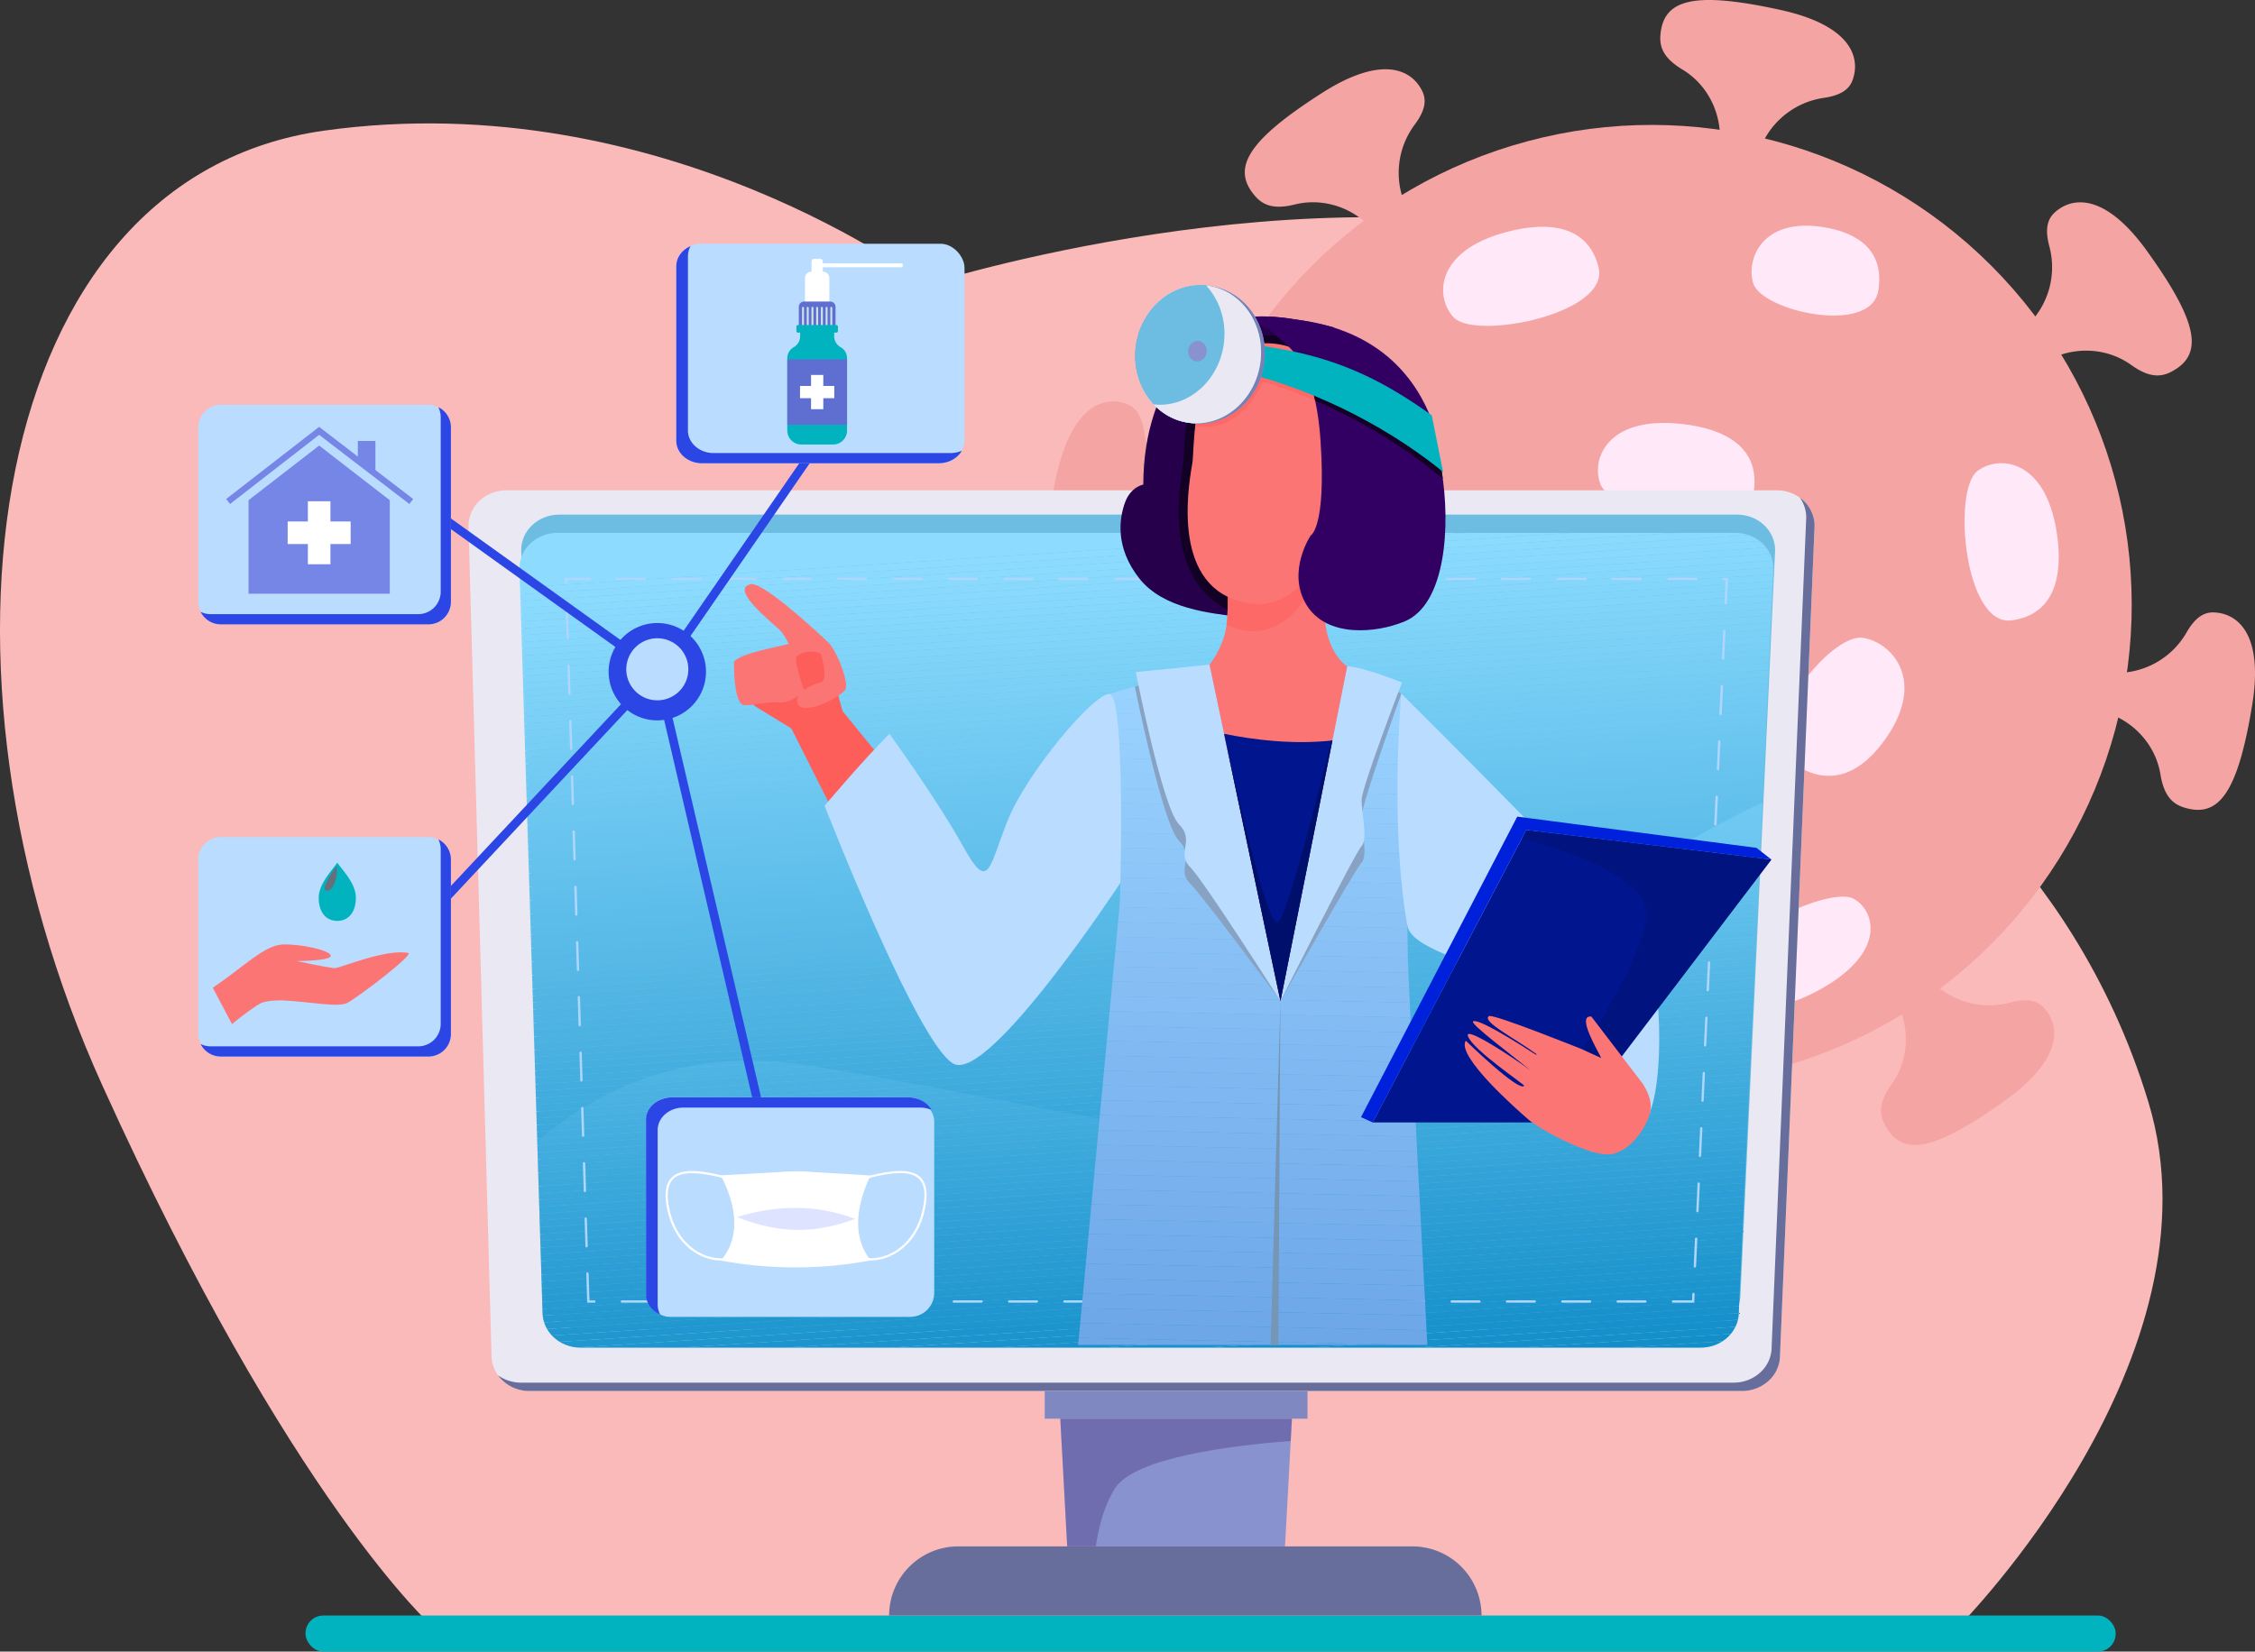 <svg xmlns="http://www.w3.org/2000/svg" xmlns:xlink="http://www.w3.org/1999/xlink" viewBox="0 0 1910.78 1399.84"><rect x="0" y="0" width="1910.78" height="1399.84" fill="#333333" stroke="none"/><defs><style>.cls-1{fill:none;}.cls-2{isolation:isolate;}.cls-3{fill:#fbbaba;}.cls-4{fill:#f5a4a4;}.cls-5{fill:#ffe8f8;}.cls-6{fill:#00b3bf;}.cls-7{fill:#eae9f3;}.cls-8{fill:#676e9c;}.cls-9{fill:#6cbde1;}.cls-10{clip-path:url(#clip-path);}.cls-11{fill:#118dc9;}.cls-12{fill:#128ec9;}.cls-13{fill:#138ec9;}.cls-14{fill:#148fca;}.cls-15{fill:#1590ca;}.cls-16{fill:#1690cb;}.cls-17{fill:#1791cb;}.cls-18{fill:#1891cc;}.cls-19{fill:#1992cc;}.cls-20{fill:#1a93cd;}.cls-21{fill:#1b93cd;}.cls-22{fill:#1c94cd;}.cls-23{fill:#1d95ce;}.cls-24{fill:#1e95ce;}.cls-25{fill:#1f96cf;}.cls-26{fill:#2097cf;}.cls-27{fill:#2197d0;}.cls-28{fill:#2298d0;}.cls-29{fill:#2399d1;}.cls-30{fill:#2499d1;}.cls-31{fill:#259ad1;}.cls-32{fill:#269ad2;}.cls-33{fill:#279bd2;}.cls-34{fill:#289cd3;}.cls-35{fill:#299cd3;}.cls-36{fill:#2a9dd4;}.cls-37{fill:#2b9ed4;}.cls-38{fill:#2c9ed4;}.cls-39{fill:#2d9fd5;}.cls-40{fill:#2ea0d5;}.cls-41{fill:#2fa0d6;}.cls-42{fill:#30a1d6;}.cls-43{fill:#31a2d7;}.cls-44{fill:#32a2d7;}.cls-45{fill:#33a3d8;}.cls-46{fill:#34a3d8;}.cls-47{fill:#35a4d8;}.cls-48{fill:#36a5d9;}.cls-49{fill:#37a5d9;}.cls-50{fill:#38a6da;}.cls-51{fill:#39a7da;}.cls-52{fill:#3aa7db;}.cls-53{fill:#3ba8db;}.cls-54{fill:#3ca9dc;}.cls-55{fill:#3da9dc;}.cls-56{fill:#3eaadc;}.cls-57{fill:#3fabdd;}.cls-58{fill:#40abdd;}.cls-59{fill:#41acde;}.cls-60{fill:#42acde;}.cls-61{fill:#43addf;}.cls-62{fill:#44aedf;}.cls-63{fill:#45aee0;}.cls-64{fill:#47afe0;}.cls-65{fill:#48b0e0;}.cls-66{fill:#49b0e1;}.cls-67{fill:#4ab1e1;}.cls-68{fill:#4bb2e2;}.cls-69{fill:#4cb2e2;}.cls-70{fill:#4db3e3;}.cls-71{fill:#4eb4e3;}.cls-72{fill:#4fb4e4;}.cls-73{fill:#50b5e4;}.cls-74{fill:#51b5e4;}.cls-75{fill:#52b6e5;}.cls-76{fill:#53b7e5;}.cls-77{fill:#54b7e6;}.cls-78{fill:#55b8e6;}.cls-79{fill:#56b9e7;}.cls-80{fill:#57b9e7;}.cls-81{fill:#58bae8;}.cls-82{fill:#59bbe8;}.cls-83{fill:#5abbe8;}.cls-84{fill:#5bbce9;}.cls-85{fill:#5cbde9;}.cls-86{fill:#5dbdea;}.cls-87{fill:#5ebeea;}.cls-88{fill:#5fbeeb;}.cls-89{fill:#60bfeb;}.cls-90{fill:#61c0ec;}.cls-91{fill:#62c0ec;}.cls-92{fill:#63c1ec;}.cls-93{fill:#64c2ed;}.cls-94{fill:#65c2ed;}.cls-95{fill:#66c3ee;}.cls-96{fill:#67c4ee;}.cls-97{fill:#68c4ef;}.cls-98{fill:#69c5ef;}.cls-99{fill:#6ac6f0;}.cls-100{fill:#6bc6f0;}.cls-101{fill:#6cc7f0;}.cls-102{fill:#6dc7f1;}.cls-103{fill:#6ec8f1;}.cls-104{fill:#6fc9f2;}.cls-105{fill:#70c9f2;}.cls-106{fill:#71caf3;}.cls-107{fill:#72cbf3;}.cls-108{fill:#73cbf3;}.cls-109{fill:#74ccf4;}.cls-110{fill:#75cdf4;}.cls-111{fill:#76cdf5;}.cls-112{fill:#77cef5;}.cls-113{fill:#78cff6;}.cls-114{fill:#79cff6;}.cls-115{fill:#7ad0f7;}.cls-116{fill:#7bd0f7;}.cls-117{fill:#7cd1f7;}.cls-118{fill:#7dd2f8;}.cls-119{fill:#7ed2f8;}.cls-120{fill:#7fd3f9;}.cls-121{fill:#80d4f9;}.cls-122{fill:#81d4fa;}.cls-123{fill:#82d5fa;}.cls-124{fill:#83d6fb;}.cls-125{fill:#84d6fb;}.cls-126{fill:#85d7fb;}.cls-127{fill:#86d8fc;}.cls-128{fill:#87d8fc;}.cls-129{fill:#88d9fd;}.cls-130{fill:#89d9fd;}.cls-131{fill:#8adafe;}.cls-132{fill:#8bdbfe;}.cls-133{fill:#8cdbff;}.cls-134{fill:#8ddcff;}.cls-135{opacity:0.32;}.cls-135,.cls-207{mix-blend-mode:screen;}.cls-136{clip-path:url(#clip-path-2);}.cls-137{fill:#afd6ff;}.cls-138{clip-path:url(#clip-path-3);}.cls-139{fill:#6ea7e8;}.cls-140{fill:#6fa8e9;}.cls-141{fill:#70a9e9;}.cls-142{fill:#71aaea;}.cls-143{fill:#72abea;}.cls-144{fill:#73aceb;}.cls-145{fill:#74adeb;}.cls-146{fill:#75aeec;}.cls-147{fill:#76afec;}.cls-148{fill:#77b0ed;}.cls-149{fill:#78b1ed;}.cls-150{fill:#79b2ee;}.cls-151{fill:#7ab3ee;}.cls-152{fill:#7bb4ef;}.cls-153{fill:#7cb5ef;}.cls-154{fill:#7db6f0;}.cls-155{fill:#7eb7f1;}.cls-156{fill:#7fb8f1;}.cls-157{fill:#80b9f2;}.cls-158{fill:#81baf2;}.cls-159{fill:#82bbf3;}.cls-160{fill:#83bcf3;}.cls-161{fill:#85bdf4;}.cls-162{fill:#86bef4;}.cls-163{fill:#87bff5;}.cls-164{fill:#88c0f5;}.cls-165{fill:#89c1f6;}.cls-166{fill:#8ac2f6;}.cls-167{fill:#8bc3f7;}.cls-168{fill:#8cc4f8;}.cls-169{fill:#8dc5f8;}.cls-170{fill:#8ec6f9;}.cls-171{fill:#8fc7f9;}.cls-172{fill:#90c8fa;}.cls-173{fill:#91c9fa;}.cls-174{fill:#92cafb;}.cls-175{fill:#93cbfb;}.cls-176{fill:#94ccfc;}.cls-177{fill:#95cdfc;}.cls-178{fill:#96cefd;}.cls-179{fill:#97cffd;}.cls-180{fill:#98d0fe;}.cls-181{fill:#99d1fe;}.cls-182{fill:#9ad2ff;}.cls-183{fill:#87a2c2;}.cls-184{fill:#badcff;}.cls-185{fill:#7696b5;}.cls-186{fill:#8088c2;}.cls-187{fill:#8792ce;}.cls-188{opacity:0.28;}.cls-189{fill:#370c62;}.cls-190{fill:#fd5e5a;}.cls-191{fill:#26004a;}.cls-192{fill:#130025;}.cls-193{fill:#fc7575;}.cls-194{fill:#00158e;}.cls-195{fill:#000f6b;}.cls-196{opacity:0.53;}.cls-196,.cls-205{mix-blend-mode:multiply;}.cls-197{fill:#320063;}.cls-198{fill:#7881b6;}.cls-199{fill:#2c46e6;}.cls-200{opacity:0.44;}.cls-201{fill:#0021db;}.cls-202{fill:#7686e6;}.cls-203{fill:#fff;}.cls-204{fill:#5e6fd1;}.cls-206{fill:#cde4e6;}.cls-208{fill:#666f7a;}.cls-209{fill:#dee3ff;}</style><clipPath id="clip-path"><path class="cls-1" d="M459.71,1112.15,440.17,481.7c0-16.6,14.42-30.06,32.22-30.06h998.08c17.8,0,32.23,13.46,32.23,30.06l-29.32,630.45c0,16.61-14.43,30.07-32.22,30.07H491.94C474.14,1142.22,459.71,1128.76,459.71,1112.15Z"/></clipPath><clipPath id="clip-path-2"><path class="cls-1" d="M1301.26,827.56c-121.09,213-332,119-619,75.14C585.9,888,511.52,919.31,455.23,967.46l4.48,144.69c0,16.61,14.43,30.07,32.23,30.07h949.22c17.79,0,32.22-13.46,32.22-30.07l20.09-432.07C1404.91,722.29,1333.1,771.55,1301.26,827.56Z"/></clipPath><clipPath id="clip-path-3"><path class="cls-1" d="M939.93,588.2s13.89,140.63,7.92,188.48L913.57,1140h295.9s-16.61-309.57-16.61-333S1188,588.2,1188,588.2l-46.39-23.43L1024.9,563.3Z"/></clipPath></defs><g class="cls-2"><g id="Layer_2" data-name="Layer 2"><g id="Layer_1-2" data-name="Layer 1"><path class="cls-3" d="M367.32,1379.46S246.6,1273.05,86.63,919.82-12.45,150.67,275,110.68,785.77,241,785.77,241s320.65-102.44,576.6-32.39S1593.14,622,1593.14,622s161.4,95.33,227.26,311.92-160.72,444.67-160.72,444.67Z"/><path class="cls-4" d="M1393.05,989.24c-.76,19.72-17.79,42.4-79,32.31-74.19-12.24-95.89-28.37-86.16-58.2,3.19-9.78,10.44-16.59,27.77-19.43,24.45-4,44.41-21.75,52.26-45.24l3.39-10.14,31,6-.47,9a68.29,68.29,0,0,0,34.28,62.56C1388.43,973.19,1393.39,980.45,1393.05,989.24Z"/><path class="cls-4" d="M1569.89,67.62c6.59-18.6-.83-46-61.4-59.25C1435-7.72,1408.91-.77,1406.91,30.55c-.66,10.26,3.56,19.27,18.6,28.32,21.23,12.77,33.21,36.65,31.81,61.38l-.61,10.67,31,6,2.9-8.56a68.27,68.27,0,0,1,55-45.43C1559.66,80.82,1567,75.91,1569.89,67.62Z"/><path class="cls-4" d="M1876,519.08c19.72.76,42.4,17.79,32.31,79-12.24,74.19-28.37,95.89-58.2,86.16-9.78-3.19-16.58-10.44-19.42-27.77-4-24.45-21.76-44.41-45.25-52.26l-10.14-3.39,6-31,9,.47A68.28,68.28,0,0,0,1852.83,536C1859.94,523.7,1867.2,518.74,1876,519.08Z"/><path class="cls-4" d="M954.37,342.24c-18.6-6.59-46,.83-59.25,61.4C879,477.09,886,503.22,917.3,505.22c10.26.66,19.27-3.56,28.33-18.6,12.76-21.23,36.64-33.21,61.37-31.81l10.67.61,6-31-8.56-2.9a68.27,68.27,0,0,1-45.43-55C967.57,352.47,962.66,345.17,954.37,342.24Z"/><path class="cls-4" d="M1731.89,854.18c13.41,14.48,17.4,42.57-33,78.69-61.11,43.8-87.86,47.74-102.08,19.77-4.66-9.17-4.34-19.11,5.9-33.37,14.46-20.12,16-46.79,5-69l-4.77-9.56L1629,823l6,6.72a68.28,68.28,0,0,0,68.48,20C1717.28,846.1,1725.92,847.73,1731.89,854.18Z"/><path class="cls-4" d="M1205.26,77.45c-8.49-17.81-33.11-31.92-85.32,1.53-63.31,40.55-76.87,64-56.15,87.5,6.8,7.73,16.15,11.12,33.19,6.88,24-6,49.4,2.43,65.89,20.91l7.12,8,26.13-17.72-4-8.1a68.27,68.27,0,0,1,6.78-71C1207.35,94,1209,85.39,1205.26,77.45Z"/><path class="cls-4" d="M1740.93,180.24c14.48-13.41,42.57-17.4,78.69,33,43.81,61.11,47.75,87.86,19.77,102.08-9.17,4.66-19.11,4.34-33.37-5.9-20.12-14.46-46.79-16-69-5l-9.56,4.77-17.72-26.13,6.72-6a68.28,68.28,0,0,0,20-68.48C1732.85,194.85,1734.48,186.21,1740.93,180.24Z"/><path class="cls-4" d="M964.2,706.87c-17.81,8.49-31.92,33.11,1.53,85.32,40.55,63.31,64,76.87,87.51,56.15,7.72-6.8,11.11-16.15,6.87-33.19-6-24,2.43-49.4,20.91-65.89l8-7.12L1071.28,716l-8.11,4a68.25,68.25,0,0,1-71-6.78C980.77,704.78,972.14,703.09,964.2,706.87Z"/><circle class="cls-4" cx="1399.51" cy="512.7" r="406.81" transform="translate(47.37 1139.77) rotate(-45)"/><path class="cls-5" d="M1276.88,196.55c-62.29,16.37-60.57,56.88-44.78,72.79,18.87,19,132.18-3.34,122.45-42.71C1345.8,191.21,1312.58,187.17,1276.88,196.55Z"/><path class="cls-5" d="M1424.27,359.24c-64-6.73-76.77,31.77-67.64,52.24,10.92,24.47,124.82,43.63,129.65,3.37C1490.62,378.62,1461,363.09,1424.27,359.24Z"/><path class="cls-5" d="M1742.87,451.78c-9.65-63.67-50.11-66.27-67.61-52.27-20.92,16.74-10.74,131.79,29.44,126.3C1740.85,520.88,1748.4,488.28,1742.87,451.78Z"/><path class="cls-5" d="M1184.05,773.51c46.57,44.5,80.17,21.82,85.46,0,6.33-26-72.06-110.86-100.51-81.95C1143.41,717.59,1157.37,748,1184.05,773.51Z"/><path class="cls-5" d="M1542.7,838.42c56.26-31.35,46.25-66.83,27.85-76.69-22-11.78-125.87,38.67-108.43,71C1477.82,861.77,1510.46,856.39,1542.7,838.42Z"/><path class="cls-5" d="M1270.22,621.57c44.44,51.36,82.82,30.24,91,7.57,9.73-27.09-64-124.1-97.54-95.91C1233.4,558.59,1244.75,592.13,1270.22,621.57Z"/><path class="cls-5" d="M1598.71,624.8c33.94-49.76,3-80.9-20.36-84.21-27.87-4-95,80.69-59,106.19C1551.79,669.72,1579.26,653.32,1598.71,624.8Z"/><path class="cls-5" d="M1071.08,447.14c-5.65,59.23,36,71.41,57.74,63.17,26-9.86,43.81-115.11.46-120C1090.28,385.9,1074.33,413.19,1071.08,447.14Z"/><path class="cls-5" d="M1544.18,192.38c-52-7.86-64.77,28.31-58.54,47.91,7.44,23.42,99.48,44.22,105.89,6.2C1597.3,212.28,1574,196.88,1544.18,192.38Z"/><rect class="cls-6" x="258.88" y="1369.3" width="1533.86" height="30.55" rx="15.06"/><path class="cls-7" d="M1476.07,1179H448.72c-17.79,0-32.22-13.46-32.22-30.07L397,445.63c0-16.61,14.43-30.07,32.23-30.07h1076.2c17.8,0,32.23,13.46,32.23,30.07L1508.29,1149C1508.29,1165.57,1493.87,1179,1476.07,1179Z"/><path class="cls-8" d="M1525.09,421.84a28.52,28.52,0,0,1,5.42,16.69l-29.32,703.33c0,16.6-14.43,30.06-32.22,30.06H441.62a33.63,33.63,0,0,1-19.71-6.27A32.88,32.88,0,0,0,448.72,1179H1476.07c17.8,0,32.22-13.46,32.22-30.07l29.32-703.33A29.35,29.35,0,0,0,1525.09,421.84Z"/><path class="cls-9" d="M461.17,1096.69,441.63,466.24c0-16.6,14.43-30.06,32.23-30.06h998.08c17.79,0,32.22,13.46,32.22,30.06l-29.31,630.45c0,16.6-14.43,30.06-32.23,30.06H493.4C475.6,1126.75,461.17,1113.29,461.17,1096.69Z"/><g class="cls-10"><polygon class="cls-11" points="1466.24 1142.22 1502.7 1139.85 1502.7 1142.22 1466.24 1142.22"/><polygon class="cls-12" points="1377.3 1142.22 1502.7 1134.07 1502.7 1139.85 1466.24 1142.22 1377.3 1142.22"/><polygon class="cls-13" points="1288.36 1142.22 1502.7 1128.29 1502.7 1134.07 1377.3 1142.22 1288.36 1142.22"/><polygon class="cls-14" points="1199.42 1142.22 1502.7 1122.51 1502.7 1128.29 1288.36 1142.22 1199.42 1142.22"/><polygon class="cls-15" points="1110.48 1142.22 1502.7 1116.73 1502.7 1122.51 1199.42 1142.22 1110.48 1142.22"/><polygon class="cls-16" points="1021.54 1142.22 1502.7 1110.95 1502.7 1116.73 1110.48 1142.22 1021.54 1142.22"/><polygon class="cls-17" points="932.61 1142.22 1502.7 1105.17 1502.7 1110.95 1021.54 1142.22 932.61 1142.22"/><polygon class="cls-18" points="843.67 1142.22 1502.7 1099.39 1502.7 1105.17 932.61 1142.22 843.67 1142.22"/><polygon class="cls-19" points="754.73 1142.22 1502.7 1093.61 1502.7 1099.39 843.67 1142.22 754.73 1142.22"/><polygon class="cls-20" points="665.79 1142.22 1502.7 1087.83 1502.7 1093.61 754.73 1142.22 665.79 1142.22"/><polygon class="cls-21" points="576.85 1142.22 1502.7 1082.05 1502.7 1087.83 665.79 1142.22 576.85 1142.22"/><polygon class="cls-22" points="487.91 1142.22 1502.7 1076.27 1502.7 1082.05 576.85 1142.22 487.91 1142.22"/><polygon class="cls-23" points="458.58 1142.22 458.33 1138.36 1502.7 1070.49 1502.7 1076.27 487.91 1142.22 458.58 1142.22"/><polygon class="cls-24" points="458.33 1138.36 457.96 1132.6 1502.7 1064.71 1502.7 1070.49 458.33 1138.36"/><polygon class="cls-25" points="457.96 1132.6 457.58 1126.85 1502.7 1058.93 1502.7 1064.71 457.96 1132.6"/><polygon class="cls-26" points="457.58 1126.85 457.21 1121.09 1502.7 1053.15 1502.7 1058.93 457.58 1126.85"/><polygon class="cls-27" points="457.21 1121.09 456.83 1115.34 1502.7 1047.38 1502.7 1053.15 457.21 1121.09"/><polygon class="cls-28" points="456.83 1115.34 456.46 1109.58 1502.7 1041.6 1502.7 1047.38 456.83 1115.34"/><polygon class="cls-29" points="456.46 1109.58 456.09 1103.83 1502.7 1035.82 1502.7 1041.6 456.46 1109.58"/><polygon class="cls-30" points="456.09 1103.83 455.71 1098.07 1502.7 1030.04 1502.7 1035.82 456.09 1103.83"/><polygon class="cls-31" points="455.71 1098.07 455.34 1092.32 1502.7 1024.26 1502.7 1030.04 455.71 1098.07"/><polygon class="cls-32" points="455.34 1092.32 454.96 1086.56 1502.7 1018.48 1502.7 1024.26 455.34 1092.32"/><polygon class="cls-33" points="454.96 1086.56 454.59 1080.81 1502.7 1012.7 1502.7 1018.48 454.96 1086.56"/><polygon class="cls-34" points="454.59 1080.81 454.22 1075.05 1502.7 1006.92 1502.7 1012.7 454.59 1080.81"/><polygon class="cls-35" points="454.22 1075.05 453.84 1069.3 1502.7 1001.14 1502.7 1006.92 454.22 1075.05"/><polygon class="cls-36" points="453.84 1069.3 453.47 1063.54 1502.7 995.36 1502.7 1001.14 453.84 1069.3"/><polygon class="cls-37" points="453.47 1063.54 453.09 1057.79 1502.7 989.58 1502.7 995.36 453.47 1063.54"/><polygon class="cls-38" points="453.09 1057.79 452.72 1052.03 1502.7 983.8 1502.7 989.58 453.09 1057.79"/><polygon class="cls-39" points="452.72 1052.03 452.35 1046.28 1502.7 978.02 1502.7 983.8 452.72 1052.03"/><polygon class="cls-40" points="452.35 1046.28 451.97 1040.52 1502.7 972.24 1502.7 978.02 452.35 1046.28"/><polygon class="cls-41" points="451.97 1040.52 451.6 1034.77 1502.7 966.46 1502.7 972.24 451.97 1040.52"/><polygon class="cls-42" points="451.6 1034.77 451.22 1029.01 1502.7 960.68 1502.7 966.46 451.6 1034.77"/><polygon class="cls-43" points="451.22 1029.01 450.85 1023.25 1502.7 954.9 1502.7 960.68 451.22 1029.01"/><polygon class="cls-44" points="450.85 1023.25 450.48 1017.5 1502.7 949.13 1502.7 954.9 450.85 1023.25"/><polygon class="cls-45" points="450.48 1017.5 450.1 1011.75 1502.7 943.34 1502.7 949.13 450.48 1017.5"/><polygon class="cls-46" points="450.1 1011.75 449.73 1005.99 1502.7 937.57 1502.7 943.34 450.1 1011.75"/><polygon class="cls-47" points="449.73 1005.99 449.36 1000.24 1502.7 931.79 1502.7 937.57 449.73 1005.99"/><polygon class="cls-48" points="449.36 1000.24 448.98 994.48 1502.7 926.01 1502.7 931.79 449.36 1000.24"/><polygon class="cls-49" points="448.98 994.48 448.61 988.72 1502.7 920.23 1502.7 926.01 448.98 994.48"/><polygon class="cls-50" points="448.61 988.72 448.23 982.97 1502.7 914.45 1502.7 920.23 448.61 988.72"/><polygon class="cls-51" points="448.23 982.97 447.86 977.21 1502.7 908.67 1502.7 914.45 448.23 982.97"/><polygon class="cls-52" points="447.86 977.21 447.48 971.46 1502.7 902.89 1502.7 908.67 447.86 977.21"/><polygon class="cls-53" points="447.48 971.46 447.11 965.7 1502.7 897.11 1502.7 902.89 447.48 971.46"/><polygon class="cls-54" points="447.11 965.7 446.74 959.95 1502.7 891.33 1502.7 897.11 447.11 965.7"/><polygon class="cls-55" points="446.74 959.95 446.36 954.19 1502.7 885.55 1502.7 891.33 446.74 959.95"/><polygon class="cls-56" points="446.36 954.19 445.99 948.44 1502.7 879.77 1502.7 885.55 446.36 954.19"/><polygon class="cls-57" points="445.99 948.44 445.61 942.68 1502.7 873.99 1502.7 879.77 445.99 948.44"/><polygon class="cls-58" points="445.61 942.68 445.24 936.93 1502.7 868.21 1502.7 873.99 445.61 942.68"/><polygon class="cls-59" points="445.24 936.93 444.87 931.17 1502.7 862.43 1502.7 868.21 445.24 936.93"/><polygon class="cls-60" points="444.87 931.17 444.49 925.42 1502.7 856.65 1502.7 862.43 444.87 931.17"/><polygon class="cls-61" points="444.49 925.42 444.12 919.66 1502.7 850.87 1502.7 856.65 444.49 925.42"/><polygon class="cls-62" points="444.12 919.66 443.74 913.91 1502.7 845.09 1502.7 850.87 444.12 919.66"/><polygon class="cls-63" points="443.74 913.91 443.37 908.15 1502.7 839.31 1502.7 845.09 443.74 913.91"/><polygon class="cls-64" points="443.37 908.15 443 902.4 1502.7 833.53 1502.7 839.31 443.37 908.15"/><polygon class="cls-65" points="443 902.4 442.62 896.64 1502.7 827.75 1502.7 833.53 443 902.4"/><polygon class="cls-66" points="442.62 896.64 442.25 890.89 1502.7 821.98 1502.7 827.75 442.62 896.64"/><polygon class="cls-67" points="442.25 890.89 441.88 885.13 1502.7 816.2 1502.7 821.98 442.25 890.89"/><polygon class="cls-68" points="441.88 885.13 441.5 879.38 1502.7 810.42 1502.7 816.2 441.88 885.13"/><polygon class="cls-69" points="441.5 879.38 441.13 873.62 1502.7 804.64 1502.7 810.42 441.5 879.38"/><polygon class="cls-70" points="441.13 873.62 440.75 867.87 1502.7 798.86 1502.7 804.64 441.13 873.62"/><polygon class="cls-71" points="440.75 867.87 440.38 862.11 1502.7 793.08 1502.7 798.86 440.75 867.87"/><polygon class="cls-72" points="440.38 862.11 440.17 858.85 440.17 856.34 1502.7 787.3 1502.7 793.08 440.38 862.11"/><polygon class="cls-73" points="440.17 850.57 1502.7 781.52 1502.7 787.3 440.17 856.34 440.17 850.57"/><polygon class="cls-74" points="440.17 844.79 1502.7 775.74 1502.7 781.52 440.17 850.57 440.17 844.79"/><polygon class="cls-75" points="440.17 839.01 1502.7 769.96 1502.7 775.74 440.17 844.79 440.17 839.01"/><polygon class="cls-76" points="440.17 833.23 1502.7 764.18 1502.7 769.96 440.17 839.01 440.17 833.23"/><polygon class="cls-77" points="440.17 827.45 1502.7 758.4 1502.7 764.18 440.17 833.23 440.17 827.45"/><polygon class="cls-78" points="440.17 821.67 1502.7 752.62 1502.7 758.4 440.17 827.45 440.17 821.67"/><polygon class="cls-79" points="440.17 815.89 1502.7 746.84 1502.7 752.62 440.17 821.67 440.17 815.89"/><polygon class="cls-80" points="440.17 810.11 1502.7 741.06 1502.7 746.84 440.17 815.89 440.17 810.11"/><polygon class="cls-81" points="440.17 804.33 1502.7 735.28 1502.7 741.06 440.17 810.11 440.17 804.33"/><polygon class="cls-82" points="440.17 798.55 1502.7 729.5 1502.7 735.28 440.17 804.33 440.17 798.55"/><polygon class="cls-83" points="440.17 792.77 1502.7 723.72 1502.7 729.5 440.17 798.55 440.17 792.77"/><polygon class="cls-84" points="440.17 786.99 1502.7 717.95 1502.7 723.72 440.17 792.77 440.17 786.99"/><polygon class="cls-85" points="440.17 781.21 1502.7 712.17 1502.7 717.95 440.17 786.99 440.17 781.21"/><polygon class="cls-86" points="440.17 775.43 1502.7 706.39 1502.7 712.17 440.17 781.21 440.17 775.43"/><polygon class="cls-87" points="440.17 769.65 1502.7 700.61 1502.7 706.39 440.17 775.43 440.17 769.65"/><polygon class="cls-88" points="440.17 763.87 1502.7 694.83 1502.7 700.61 440.17 769.65 440.17 763.87"/><polygon class="cls-89" points="440.17 758.09 1502.7 689.05 1502.7 694.83 440.17 763.87 440.17 758.09"/><polygon class="cls-90" points="440.17 752.31 1502.7 683.27 1502.7 689.05 440.17 758.09 440.17 752.31"/><polygon class="cls-91" points="440.17 746.53 1502.7 677.49 1502.7 683.27 440.17 752.31 440.17 746.53"/><polygon class="cls-92" points="440.17 740.75 1502.7 671.71 1502.7 677.49 440.17 746.53 440.17 740.75"/><polygon class="cls-93" points="440.17 734.98 1502.7 665.93 1502.7 671.71 440.17 740.75 440.17 734.98"/><polygon class="cls-94" points="440.17 729.2 1502.7 660.15 1502.7 665.93 440.17 734.98 440.17 729.2"/><polygon class="cls-95" points="440.17 723.42 1502.7 654.37 1502.7 660.15 440.17 729.2 440.17 723.42"/><polygon class="cls-96" points="440.17 717.64 1502.7 648.59 1502.7 654.37 440.17 723.42 440.17 717.64"/><polygon class="cls-97" points="440.17 711.86 1502.7 642.81 1502.7 648.59 440.17 717.64 440.17 711.86"/><polygon class="cls-98" points="440.17 706.08 1502.7 637.03 1502.7 642.81 440.17 711.86 440.17 706.08"/><polygon class="cls-99" points="440.17 700.3 1502.7 631.25 1502.7 637.03 440.17 706.08 440.17 700.3"/><polygon class="cls-100" points="440.17 694.52 1502.7 625.47 1502.7 631.25 440.17 700.3 440.17 694.52"/><polygon class="cls-101" points="440.17 688.74 1502.7 619.69 1502.7 625.47 440.17 694.52 440.17 688.74"/><polygon class="cls-102" points="440.17 682.96 1502.7 613.91 1502.7 619.69 440.17 688.74 440.17 682.96"/><polygon class="cls-103" points="440.17 677.18 1502.7 608.13 1502.7 613.91 440.17 682.96 440.17 677.18"/><polygon class="cls-104" points="440.17 671.4 1502.7 602.36 1502.7 608.13 440.17 677.18 440.17 671.4"/><polygon class="cls-105" points="440.17 665.62 1502.7 596.58 1502.7 602.36 440.17 671.4 440.17 665.62"/><polygon class="cls-106" points="440.17 659.84 1502.7 590.8 1502.7 596.58 440.17 665.62 440.17 659.84"/><polygon class="cls-107" points="440.17 654.06 1502.7 585.02 1502.7 590.8 440.17 659.84 440.17 654.06"/><polygon class="cls-108" points="440.17 648.28 1502.7 579.24 1502.7 585.02 440.17 654.06 440.17 648.28"/><polygon class="cls-109" points="440.17 642.5 1502.7 573.46 1502.7 579.24 440.17 648.28 440.17 642.5"/><polygon class="cls-110" points="440.17 636.72 1502.7 567.68 1502.7 573.46 440.17 642.5 440.17 636.72"/><polygon class="cls-111" points="440.17 630.95 1502.7 561.9 1502.7 567.68 440.17 636.72 440.17 630.95"/><polygon class="cls-112" points="440.17 625.17 1502.7 556.12 1502.7 561.9 440.17 630.95 440.17 625.17"/><polygon class="cls-113" points="440.17 619.39 1502.7 550.34 1502.7 556.12 440.17 625.17 440.17 619.39"/><polygon class="cls-114" points="440.17 613.61 1502.7 544.56 1502.7 550.34 440.17 619.39 440.17 613.61"/><polygon class="cls-115" points="440.17 607.83 1502.7 538.78 1502.7 544.56 440.17 613.61 440.17 607.83"/><polygon class="cls-116" points="440.17 602.05 1502.7 533 1502.7 538.78 440.17 607.83 440.17 602.05"/><polygon class="cls-117" points="440.17 596.27 1502.7 527.22 1502.7 533 440.17 602.05 440.17 596.27"/><polygon class="cls-118" points="440.17 590.49 1502.7 521.44 1502.7 527.22 440.17 596.27 440.17 590.49"/><polygon class="cls-119" points="440.17 584.71 1502.7 515.66 1502.7 521.44 440.17 590.49 440.17 584.71"/><polygon class="cls-120" points="440.17 578.93 1502.7 509.88 1502.7 515.66 440.17 584.71 440.17 578.93"/><polygon class="cls-121" points="440.17 573.15 1502.7 504.1 1502.7 509.88 440.17 578.93 440.17 573.15"/><polygon class="cls-122" points="440.17 567.37 1502.7 498.32 1502.7 504.1 440.17 573.15 440.17 567.37"/><polygon class="cls-123" points="440.17 561.59 1502.7 492.55 1502.7 498.32 440.17 567.37 440.17 561.59"/><polygon class="cls-124" points="440.17 555.81 1502.7 486.77 1502.7 492.55 440.17 561.59 440.17 555.81"/><polygon class="cls-125" points="440.17 550.03 1502.7 480.99 1502.7 486.77 440.17 555.81 440.17 550.03"/><polygon class="cls-126" points="440.17 544.25 1502.7 475.21 1502.7 480.99 440.17 550.03 440.17 544.25"/><polygon class="cls-127" points="440.17 538.47 1502.7 469.43 1502.7 475.21 440.17 544.25 440.17 538.47"/><polygon class="cls-128" points="440.17 532.69 1502.7 463.65 1502.7 469.43 440.17 538.47 440.17 532.69"/><polygon class="cls-129" points="440.17 526.91 1502.7 457.87 1502.7 463.65 440.17 532.69 440.17 526.91"/><polygon class="cls-130" points="440.17 521.13 1502.7 452.09 1502.7 457.87 440.17 526.91 440.17 521.13"/><polygon class="cls-131" points="440.17 515.36 1420.68 451.64 1502.7 451.64 1502.7 452.09 440.17 521.13 440.17 515.36"/><polygon class="cls-132" points="440.17 509.58 1331.74 451.64 1420.68 451.64 440.17 515.36 440.17 509.58"/><polygon class="cls-133" points="440.17 503.8 1242.8 451.64 1331.74 451.64 440.17 509.58 440.17 503.8"/><polygon class="cls-134" points="440.17 498.02 1153.86 451.64 1242.8 451.64 440.17 503.8 440.17 498.02"/><polygon class="cls-134" points="1153.86 451.64 440.17 498.02 440.17 451.64 1153.86 451.64"/></g><g class="cls-135"><g class="cls-136"><polygon class="cls-11" points="1456.87 1142.22 1493.47 1139.84 1493.47 1142.22 1456.87 1142.22"/><polygon class="cls-12" points="1402.73 1142.22 1493.47 1136.32 1493.47 1139.84 1456.87 1142.22 1402.73 1142.22"/><polygon class="cls-13" points="1348.59 1142.22 1493.47 1132.8 1493.47 1136.32 1402.73 1142.22 1348.59 1142.22"/><polygon class="cls-14" points="1294.44 1142.22 1493.47 1129.28 1493.47 1132.8 1348.59 1142.22 1294.44 1142.22"/><polygon class="cls-15" points="1240.3 1142.22 1493.47 1125.76 1493.47 1129.28 1294.44 1142.22 1240.3 1142.22"/><polygon class="cls-16" points="1186.16 1142.22 1493.47 1122.25 1493.47 1125.76 1240.3 1142.22 1186.16 1142.22"/><polygon class="cls-17" points="1132.02 1142.22 1493.47 1118.73 1493.47 1122.25 1186.16 1142.22 1132.02 1142.22"/><polygon class="cls-18" points="1077.88 1142.22 1493.47 1115.21 1493.47 1118.73 1132.02 1142.22 1077.88 1142.22"/><polygon class="cls-19" points="1023.73 1142.22 1493.47 1111.69 1493.47 1115.21 1077.88 1142.22 1023.73 1142.22"/><polygon class="cls-20" points="969.59 1142.22 1493.47 1108.17 1493.47 1111.69 1023.73 1142.22 969.59 1142.22"/><polygon class="cls-21" points="915.45 1142.22 1493.47 1104.65 1493.47 1108.17 969.59 1142.22 915.45 1142.22"/><polygon class="cls-22" points="861.31 1142.22 1493.47 1101.14 1493.47 1104.65 915.45 1142.22 861.31 1142.22"/><polygon class="cls-23" points="807.16 1142.22 1493.47 1097.62 1493.47 1101.14 861.31 1142.22 807.16 1142.22"/><polygon class="cls-24" points="753.02 1142.22 1493.47 1094.1 1493.47 1097.62 807.16 1142.22 753.02 1142.22"/><polygon class="cls-25" points="698.88 1142.22 1493.47 1090.58 1493.47 1094.1 753.02 1142.22 698.88 1142.22"/><polygon class="cls-26" points="644.74 1142.22 1493.47 1087.06 1493.47 1090.58 698.88 1142.22 644.74 1142.22"/><polygon class="cls-27" points="590.6 1142.22 1493.47 1083.55 1493.47 1087.06 644.74 1142.22 590.6 1142.22"/><polygon class="cls-28" points="536.45 1142.22 1493.47 1080.03 1493.47 1083.55 590.6 1142.22 536.45 1142.22"/><polygon class="cls-29" points="482.31 1142.22 1493.47 1076.51 1493.47 1080.03 536.45 1142.22 482.31 1142.22"/><polygon class="cls-30" points="458.58 1142.22 458.45 1140.25 1493.47 1072.99 1493.47 1076.51 482.31 1142.22 458.58 1142.22"/><polygon class="cls-31" points="458.45 1140.25 458.23 1136.74 1493.47 1069.47 1493.47 1072.99 458.45 1140.25"/><polygon class="cls-32" points="458.23 1136.74 458 1133.24 1493.47 1065.95 1493.47 1069.47 458.23 1136.74"/><polygon class="cls-33" points="458 1133.24 457.77 1129.74 1493.47 1062.43 1493.47 1065.95 458 1133.24"/><polygon class="cls-34" points="457.77 1129.74 457.54 1126.23 1493.47 1058.92 1493.47 1062.43 457.77 1129.74"/><polygon class="cls-35" points="457.54 1126.23 457.31 1122.73 1493.47 1055.4 1493.47 1058.92 457.54 1126.23"/><polygon class="cls-36" points="457.31 1122.73 457.09 1119.23 1493.47 1051.88 1493.47 1055.4 457.31 1122.73"/><polygon class="cls-37" points="457.09 1119.23 456.86 1115.72 1493.47 1048.36 1493.47 1051.88 457.09 1119.23"/><polygon class="cls-38" points="456.86 1115.72 456.63 1112.22 1493.47 1044.84 1493.47 1048.36 456.86 1115.72"/><polygon class="cls-39" points="456.63 1112.22 456.4 1108.72 1493.47 1041.33 1493.47 1044.84 456.63 1112.22"/><polygon class="cls-40" points="456.4 1108.72 456.18 1105.21 1493.47 1037.81 1493.47 1041.33 456.4 1108.72"/><polygon class="cls-41" points="456.18 1105.21 455.95 1101.71 1493.47 1034.29 1493.47 1037.81 456.18 1105.21"/><polygon class="cls-42" points="455.95 1101.71 455.72 1098.21 1493.47 1030.77 1493.47 1034.29 455.95 1101.71"/><polygon class="cls-43" points="455.72 1098.21 455.49 1094.7 1493.47 1027.25 1493.47 1030.77 455.72 1098.21"/><polygon class="cls-44" points="455.49 1094.7 455.26 1091.2 1493.47 1023.73 1493.47 1027.25 455.49 1094.7"/><polygon class="cls-45" points="455.26 1091.2 455.23 1090.58 455.23 1087.68 1493.47 1020.22 1493.47 1023.73 455.26 1091.2"/><polygon class="cls-46" points="455.23 1084.17 1493.47 1016.7 1493.47 1020.22 455.23 1087.68 455.23 1084.17"/><polygon class="cls-47" points="455.23 1080.65 1493.47 1013.18 1493.47 1016.7 455.23 1084.17 455.23 1080.65"/><polygon class="cls-48" points="455.23 1077.13 1493.47 1009.66 1493.47 1013.18 455.23 1080.65 455.23 1077.13"/><polygon class="cls-49" points="455.23 1073.61 1493.47 1006.14 1493.47 1009.66 455.23 1077.13 455.23 1073.61"/><polygon class="cls-50" points="455.23 1070.09 1493.47 1002.62 1493.47 1006.14 455.23 1073.61 455.23 1070.09"/><polygon class="cls-51" points="455.23 1066.57 1493.47 999.11 1493.47 1002.62 455.23 1070.09 455.23 1066.57"/><polygon class="cls-52" points="455.23 1063.06 1493.47 995.59 1493.47 999.11 455.23 1066.57 455.23 1063.06"/><polygon class="cls-53" points="455.23 1059.54 1493.47 992.07 1493.47 995.59 455.23 1063.06 455.23 1059.54"/><polygon class="cls-54" points="455.23 1056.02 1493.47 988.55 1493.47 992.07 455.23 1059.54 455.23 1056.02"/><polygon class="cls-55" points="455.23 1052.5 1493.47 985.03 1493.47 988.55 455.23 1056.02 455.23 1052.5"/><polygon class="cls-56" points="455.23 1048.98 1493.47 981.51 1493.47 985.03 455.23 1052.5 455.23 1048.98"/><polygon class="cls-57" points="455.23 1045.46 1493.47 978 1493.47 981.51 455.23 1048.98 455.23 1045.46"/><polygon class="cls-58" points="455.23 1041.95 1493.47 974.48 1493.47 978 455.23 1045.46 455.23 1041.95"/><polygon class="cls-59" points="455.23 1038.43 1493.47 970.96 1493.47 974.48 455.23 1041.95 455.23 1038.43"/><polygon class="cls-60" points="455.23 1034.91 1493.47 967.44 1493.47 970.96 455.23 1038.43 455.23 1034.91"/><polygon class="cls-61" points="455.23 1031.39 1493.47 963.92 1493.47 967.44 455.23 1034.91 455.23 1031.39"/><polygon class="cls-62" points="455.23 1027.87 1493.47 960.4 1493.47 963.92 455.23 1031.39 455.23 1027.87"/><polygon class="cls-63" points="455.23 1024.35 1493.47 956.89 1493.47 960.4 455.23 1027.87 455.23 1024.35"/><polygon class="cls-64" points="455.23 1020.84 1493.47 953.37 1493.47 956.89 455.23 1024.35 455.23 1020.84"/><polygon class="cls-65" points="455.23 1017.32 1493.47 949.85 1493.47 953.37 455.23 1020.84 455.23 1017.32"/><polygon class="cls-66" points="455.23 1013.8 1493.47 946.33 1493.47 949.85 455.23 1017.32 455.23 1013.8"/><polygon class="cls-67" points="455.23 1010.28 1493.47 942.81 1493.47 946.33 455.23 1013.8 455.23 1010.28"/><polygon class="cls-68" points="455.23 1006.76 1493.47 939.29 1493.47 942.81 455.23 1010.28 455.23 1006.76"/><polygon class="cls-69" points="455.23 1003.24 1493.47 935.78 1493.47 939.29 455.23 1006.76 455.23 1003.24"/><polygon class="cls-70" points="455.23 999.73 1493.47 932.26 1493.47 935.78 455.23 1003.24 455.23 999.73"/><polygon class="cls-71" points="455.23 996.21 1493.47 928.74 1493.47 932.26 455.23 999.73 455.23 996.21"/><polygon class="cls-72" points="455.23 992.69 1493.47 925.22 1493.47 928.74 455.23 996.21 455.23 992.69"/><polygon class="cls-73" points="455.23 989.17 1493.47 921.7 1493.47 925.22 455.23 992.69 455.23 989.17"/><polygon class="cls-74" points="455.23 985.65 1493.47 918.18 1493.47 921.7 455.23 989.17 455.23 985.65"/><polygon class="cls-75" points="455.23 982.13 1493.47 914.67 1493.47 918.18 455.23 985.65 455.23 982.13"/><polygon class="cls-76" points="455.23 978.62 1493.47 911.15 1493.47 914.67 455.23 982.13 455.23 978.62"/><polygon class="cls-77" points="455.23 975.1 1493.47 907.63 1493.47 911.15 455.23 978.62 455.23 975.1"/><polygon class="cls-78" points="455.23 971.58 1493.47 904.11 1493.47 907.63 455.23 975.1 455.23 971.58"/><polygon class="cls-79" points="455.23 968.06 1493.47 900.59 1493.47 904.11 455.23 971.58 455.23 968.06"/><polygon class="cls-80" points="455.23 964.54 1493.47 897.08 1493.47 900.59 455.23 968.06 455.23 964.54"/><polygon class="cls-81" points="455.23 961.02 1493.47 893.56 1493.47 897.08 455.23 964.54 455.23 961.02"/><polygon class="cls-82" points="455.23 957.51 1493.47 890.04 1493.47 893.56 455.23 961.02 455.23 957.51"/><polygon class="cls-83" points="455.23 953.99 1493.47 886.52 1493.47 890.04 455.23 957.51 455.23 953.99"/><polygon class="cls-84" points="455.23 950.47 1493.47 883 1493.47 886.52 455.23 953.99 455.23 950.47"/><polygon class="cls-85" points="455.23 946.95 1493.47 879.48 1493.47 883 455.23 950.47 455.23 946.95"/><polygon class="cls-86" points="455.23 943.43 1493.47 875.97 1493.47 879.48 455.23 946.95 455.23 943.43"/><polygon class="cls-87" points="455.23 939.91 1493.47 872.45 1493.47 875.97 455.23 943.43 455.23 939.91"/><polygon class="cls-88" points="455.23 936.4 1493.47 868.93 1493.47 872.45 455.23 939.91 455.23 936.4"/><polygon class="cls-89" points="455.23 932.88 1493.47 865.41 1493.47 868.93 455.23 936.4 455.23 932.88"/><polygon class="cls-90" points="455.23 929.36 1493.47 861.89 1493.47 865.41 455.23 932.88 455.23 929.36"/><polygon class="cls-91" points="455.23 925.84 1493.47 858.37 1493.47 861.89 455.23 929.36 455.23 925.84"/><polygon class="cls-92" points="455.23 922.32 1493.47 854.86 1493.47 858.37 455.23 925.84 455.23 922.32"/><polygon class="cls-93" points="455.23 918.8 1493.47 851.34 1493.47 854.86 455.23 922.32 455.23 918.8"/><polygon class="cls-94" points="455.23 915.29 1493.47 847.82 1493.47 851.34 455.23 918.8 455.23 915.29"/><polygon class="cls-95" points="455.23 911.77 1493.47 844.3 1493.47 847.82 455.23 915.29 455.23 911.77"/><polygon class="cls-96" points="455.23 908.25 1493.47 840.78 1493.47 844.3 455.23 911.77 455.23 908.25"/><polygon class="cls-97" points="455.23 904.73 1493.47 837.26 1493.47 840.78 455.23 908.25 455.23 904.73"/><polygon class="cls-98" points="455.23 901.21 1493.47 833.75 1493.47 837.26 455.23 904.73 455.23 901.21"/><polygon class="cls-99" points="455.23 897.7 1493.47 830.23 1493.47 833.75 455.23 901.21 455.23 897.7"/><polygon class="cls-100" points="455.23 894.18 1493.47 826.71 1493.47 830.23 455.23 897.7 455.23 894.18"/><polygon class="cls-101" points="455.23 890.66 1493.47 823.19 1493.47 826.71 455.23 894.18 455.23 890.66"/><polygon class="cls-102" points="455.23 887.14 1493.47 819.67 1493.47 823.19 455.23 890.66 455.23 887.14"/><polygon class="cls-103" points="455.23 883.62 1493.47 816.15 1493.47 819.67 455.23 887.14 455.23 883.62"/><polygon class="cls-104" points="455.23 880.1 1493.47 812.63 1493.47 816.15 455.23 883.62 455.23 880.1"/><polygon class="cls-105" points="455.23 876.59 1493.47 809.12 1493.47 812.63 455.23 880.1 455.23 876.59"/><polygon class="cls-106" points="455.23 873.07 1493.47 805.6 1493.47 809.12 455.23 876.59 455.23 873.07"/><polygon class="cls-107" points="455.23 869.55 1493.47 802.08 1493.47 805.6 455.23 873.07 455.23 869.55"/><polygon class="cls-108" points="455.23 866.03 1493.47 798.56 1493.47 802.08 455.23 869.55 455.23 866.03"/><polygon class="cls-109" points="455.23 862.51 1493.47 795.04 1493.47 798.56 455.23 866.03 455.23 862.51"/><polygon class="cls-110" points="455.23 858.99 1493.47 791.53 1493.47 795.04 455.23 862.51 455.23 858.99"/><polygon class="cls-111" points="455.23 855.48 1493.47 788.01 1493.47 791.53 455.23 858.99 455.23 855.48"/><polygon class="cls-112" points="455.23 851.96 1493.47 784.49 1493.47 788.01 455.23 855.48 455.23 851.96"/><polygon class="cls-113" points="455.23 848.44 1493.47 780.97 1493.47 784.49 455.23 851.96 455.23 848.44"/><polygon class="cls-114" points="455.23 844.92 1493.47 777.45 1493.47 780.97 455.23 848.44 455.23 844.92"/><polygon class="cls-115" points="455.23 841.4 1493.47 773.93 1493.47 777.45 455.23 844.92 455.23 841.4"/><polygon class="cls-116" points="455.23 837.88 1493.47 770.42 1493.47 773.93 455.23 841.4 455.23 837.88"/><polygon class="cls-117" points="455.23 834.37 1493.47 766.9 1493.47 770.42 455.23 837.88 455.23 834.37"/><polygon class="cls-118" points="455.23 830.85 1493.47 763.38 1493.47 766.9 455.23 834.37 455.23 830.85"/><polygon class="cls-119" points="455.23 827.33 1493.47 759.86 1493.47 763.38 455.23 830.85 455.23 827.33"/><polygon class="cls-120" points="455.23 823.81 1493.47 756.34 1493.47 759.86 455.23 827.33 455.23 823.81"/><polygon class="cls-121" points="455.23 820.29 1493.47 752.82 1493.47 756.34 455.23 823.81 455.23 820.29"/><polygon class="cls-122" points="455.23 816.77 1493.47 749.31 1493.47 752.82 455.23 820.29 455.23 816.77"/><polygon class="cls-123" points="455.23 813.25 1493.47 745.79 1493.47 749.31 455.23 816.77 455.23 813.25"/><polygon class="cls-124" points="455.23 809.74 1493.47 742.27 1493.47 745.79 455.23 813.25 455.23 809.74"/><polygon class="cls-125" points="455.23 806.22 1493.47 738.75 1493.47 742.27 455.23 809.74 455.23 806.22"/><polygon class="cls-126" points="455.23 802.7 1493.47 735.23 1493.47 738.75 455.23 806.22 455.23 802.7"/><polygon class="cls-127" points="455.23 799.18 1493.47 731.71 1493.47 735.23 455.23 802.7 455.23 799.18"/><polygon class="cls-128" points="455.23 795.66 1493.47 728.2 1493.47 731.71 455.23 799.18 455.23 795.66"/><polygon class="cls-129" points="455.23 792.15 1493.47 724.68 1493.47 728.2 455.23 795.66 455.23 792.15"/><polygon class="cls-130" points="455.23 788.63 1493.47 721.16 1493.47 724.68 455.23 792.15 455.23 788.63"/><polygon class="cls-131" points="455.23 785.11 1493.47 717.64 1493.47 721.16 455.23 788.63 455.23 785.11"/><polygon class="cls-132" points="455.23 781.59 1493.47 714.12 1493.47 717.64 455.23 785.11 455.23 781.59"/><polygon class="cls-133" points="455.23 778.07 1493.47 710.61 1493.47 714.12 455.23 781.59 455.23 778.07"/><polygon class="cls-134" points="455.23 774.55 1493.47 707.09 1493.47 710.61 455.23 778.07 455.23 774.55"/><polygon class="cls-134" points="1493.47 707.09 455.23 774.55 455.23 680.08 1493.47 680.08 1493.47 707.09"/></g></g><path class="cls-137" d="M1435.63,1104.13h-18a1,1,0,0,1,0-2h16.12l.26-5.45a1,1,0,0,1,1-.93,1,1,0,0,1,.93,1Zm-41.42,0h-23.44a1,1,0,1,1,0-2h23.44a1,1,0,0,1,0,2Zm-46.88,0h-23.44a1,1,0,0,1,0-2h23.44a1,1,0,1,1,0,2Zm-46.87,0H1277a1,1,0,1,1,0-2h23.44a1,1,0,0,1,0,2Zm-46.88,0h-23.44a1,1,0,0,1,0-2h23.44a1,1,0,1,1,0,2Zm-46.87,0h-23.44a1,1,0,1,1,0-2h23.44a1,1,0,0,1,0,2Zm-46.88,0h-23.44a1,1,0,0,1,0-2h23.44a1,1,0,1,1,0,2Zm-46.87,0h-23.44a1,1,0,1,1,0-2H1113a1,1,0,0,1,0,2Zm-46.88,0h-23.44a1,1,0,0,1,0-2h23.44a1,1,0,1,1,0,2Zm-46.87,0H995.77a1,1,0,1,1,0-2h23.44a1,1,0,0,1,0,2Zm-46.88,0H948.89a1,1,0,0,1,0-2h23.44a1,1,0,1,1,0,2Zm-46.87,0H902a1,1,0,1,1,0-2h23.44a1,1,0,0,1,0,2Zm-46.88,0H855.14a1,1,0,0,1,0-2h23.44a1,1,0,1,1,0,2Zm-46.87,0H808.27a1,1,0,1,1,0-2h23.44a1,1,0,0,1,0,2Zm-46.88,0H761.39a1,1,0,0,1,0-2h23.44a1,1,0,1,1,0,2Zm-46.87,0H714.52a1,1,0,1,1,0-2H738a1,1,0,0,1,0,2Zm-46.88,0H667.64a1,1,0,0,1,0-2h23.44a1,1,0,1,1,0,2Zm-46.87,0H620.77a1,1,0,1,1,0-2h23.44a1,1,0,0,1,0,2Zm-46.88,0H573.89a1,1,0,0,1,0-2h23.44a1,1,0,1,1,0,2Zm-46.87,0H527a1,1,0,1,1,0-2h23.44a1,1,0,0,1,0,2Zm-46.88,0h-6l-.75-24.37a1,1,0,1,1,1.95-.06l.7,22.48h4.12a1,1,0,1,1,0,2Zm932.5-29.79h0a1,1,0,0,1-.92-1l1.08-23.41a1,1,0,1,1,2,.09l-1.08,23.41A1,1,0,0,1,1436.08,1074.34Zm-939-17.06a1,1,0,0,1-1-1l-.72-23.42a1,1,0,0,1,.94-1,1,1,0,0,1,1,.95l.73,23.42a1,1,0,0,1-1,1Zm941.2-29.76h0a1,1,0,0,1-.93-1l1.09-23.41a1,1,0,0,1,1-.93,1,1,0,0,1,.93,1l-1.09,23.42A1,1,0,0,1,1438.26,1027.52Zm-942.65-17.09a1,1,0,0,1-1-.95l-.73-23.42a1,1,0,0,1,2-.07l.72,23.43a1,1,0,0,1-.94,1Zm944.82-29.74h0a1,1,0,0,1-.93-1l1.09-23.41a1,1,0,0,1,1-.93,1,1,0,0,1,.93,1l-1.09,23.41A1,1,0,0,1,1440.43,980.69ZM494.15,963.57a1,1,0,0,1-1-.94l-.73-23.43a1,1,0,0,1,.95-1,1,1,0,0,1,1,.95l.73,23.43a1,1,0,0,1-.94,1Zm948.46-29.7h0a1,1,0,0,1-.93-1l1.09-23.42a.94.94,0,0,1,1-.93,1,1,0,0,1,.93,1l-1.09,23.41A1,1,0,0,1,1442.61,933.87ZM492.7,916.72a1,1,0,0,1-1-.94L491,892.35a1,1,0,0,1,.95-1,.94.94,0,0,1,1,.95l.73,23.42a1,1,0,0,1-.95,1ZM1444.79,887h0a1,1,0,0,1-.93-1l1.09-23.41a1,1,0,0,1,1-.93,1,1,0,0,1,.93,1l-1.09,23.41A1,1,0,0,1,1444.79,887ZM491.25,869.87a1,1,0,0,1-1-1l-.72-23.42a1,1,0,1,1,1.95-.06l.73,23.42a1,1,0,0,1-1,1ZM1447,840.22h0a1,1,0,0,1-.93-1l1.09-23.42a1,1,0,0,1,2,.1l-1.09,23.41A1,1,0,0,1,1447,840.22ZM489.8,823a1,1,0,0,1-1-.95l-.72-23.42a1,1,0,0,1,.94-1,1,1,0,0,1,1,.94l.72,23.43a1,1,0,0,1-.94,1Zm959.34-29.63h0a1,1,0,0,1-.93-1l1.09-23.41a1,1,0,0,1,1-.93,1,1,0,0,1,.93,1l-1.09,23.41A1,1,0,0,1,1449.14,793.39Zm-960.8-17.23a1,1,0,0,1-1-.94l-.73-23.43a1,1,0,0,1,2-.06l.72,23.43a1,1,0,0,1-.94,1Zm963-29.59h0a1,1,0,0,1-.93-1l1.09-23.41a1,1,0,0,1,1-.93,1,1,0,0,1,.93,1l-1.09,23.41A1,1,0,0,1,1451.32,746.57ZM486.89,729.31a1,1,0,0,1-1-.94l-.73-23.43a1,1,0,0,1,.95-1,.94.94,0,0,1,1,1l.73,23.42a1,1,0,0,1-.95,1Zm966.61-29.56h0a1,1,0,0,1-.93-1l1.09-23.41a1,1,0,1,1,2,.09l-1.09,23.42A1,1,0,0,1,1453.5,699.75ZM485.44,682.46a1,1,0,0,1-1-1l-.72-23.42a1,1,0,0,1,.94-1,1,1,0,0,1,1,.95l.73,23.42a1,1,0,0,1-.95,1Zm970.24-29.54h0a1,1,0,0,1-.93-1l1.09-23.41a1,1,0,1,1,2,.09L1456.65,652A1,1,0,0,1,1455.68,652.92ZM484,635.61a1,1,0,0,1-1-1l-.72-23.43a1,1,0,0,1,.94-1,1,1,0,0,1,1,.94L485,634.6a1,1,0,0,1-.94,1Zm973.86-29.51h0a1,1,0,0,1-.93-1l1.09-23.42a1,1,0,1,1,2,.09l-1.09,23.42A1,1,0,0,1,1457.85,606.1ZM482.53,588.75a1,1,0,0,1-1-.94l-.73-23.43a1,1,0,0,1,.95-1,1,1,0,0,1,1,1l.72,23.43a1,1,0,0,1-.94,1ZM1460,559.27h0a1,1,0,0,1-.93-1l1.09-23.41a1,1,0,0,1,1-.93,1,1,0,0,1,.92,1L1461,558.34A1,1,0,0,1,1460,559.27ZM481.08,541.9a1,1,0,0,1-1-.94l-.73-23.43a1,1,0,0,1,.95-1,1,1,0,0,1,1,1l.73,23.42a1,1,0,0,1-.95,1Zm981.13-29.45h0a1,1,0,0,1-.93-1l.92-19.75h-1.62a1,1,0,1,1,0-1.95h3.67l-1,21.79A1,1,0,0,1,1462.21,512.45Zm-982.58-17.4a1,1,0,0,1-1-.95l-.14-4.37h21.07a1,1,0,1,1,0,1.95H480.53l.08,2.36a1,1,0,0,1-.95,1Zm957.46-3.37h-23.44a1,1,0,0,1,0-1.95h23.44a1,1,0,1,1,0,1.95Zm-46.87,0h-23.44a1,1,0,1,1,0-1.95h23.44a1,1,0,0,1,0,1.95Zm-46.88,0H1319.9a1,1,0,0,1,0-1.95h23.44a1,1,0,1,1,0,1.95Zm-46.87,0H1273a1,1,0,1,1,0-1.95h23.44a1,1,0,0,1,0,1.95Zm-46.88,0h-23.44a1,1,0,0,1,0-1.95h23.44a1,1,0,1,1,0,1.95Zm-46.87,0h-23.44a1,1,0,1,1,0-1.95h23.44a1,1,0,0,1,0,1.95Zm-46.88,0H1132.4a1,1,0,0,1,0-1.95h23.44a1,1,0,1,1,0,1.95Zm-46.87,0h-23.44a1,1,0,1,1,0-1.95H1109a1,1,0,0,1,0,1.95Zm-46.88,0h-23.44a1,1,0,0,1,0-1.95h23.44a1,1,0,1,1,0,1.95Zm-46.87,0H991.78a1,1,0,1,1,0-1.95h23.44a1,1,0,0,1,0,1.95Zm-46.88,0H944.9a1,1,0,0,1,0-1.95h23.44a1,1,0,1,1,0,1.95Zm-46.87,0H898a1,1,0,1,1,0-1.95h23.44a1,1,0,0,1,0,1.95Zm-46.88,0H851.15a1,1,0,0,1,0-1.95h23.44a1,1,0,1,1,0,1.95Zm-46.87,0H804.28a1,1,0,1,1,0-1.95h23.44a1,1,0,0,1,0,1.95Zm-46.88,0H757.4a1,1,0,0,1,0-1.95h23.44a1,1,0,1,1,0,1.95Zm-46.87,0H710.53a1,1,0,1,1,0-1.95H734a1,1,0,0,1,0,1.95Zm-46.88,0H663.65a1,1,0,0,1,0-1.95h23.44a1,1,0,1,1,0,1.95Zm-46.87,0H616.78a1,1,0,1,1,0-1.95h23.44a1,1,0,0,1,0,1.95Zm-46.88,0H569.9a1,1,0,0,1,0-1.95h23.44a1,1,0,1,1,0,1.95Zm-46.87,0H523a1,1,0,1,1,0-1.95h23.44a1,1,0,0,1,0,1.95Z"/><g class="cls-138"><polygon class="cls-139" points="913.57 1133.94 1198.4 1139.96 913.57 1139.96 913.57 1133.94"/><polygon class="cls-139" points="913.57 1121.33 1209.47 1127.58 1209.47 1139.96 1198.4 1139.96 913.57 1133.94 913.57 1121.33"/><polygon class="cls-140" points="913.57 1108.72 1209.47 1114.97 1209.47 1127.58 913.57 1121.33 913.57 1108.72"/><polygon class="cls-141" points="913.57 1096.11 1209.47 1102.36 1209.47 1114.97 913.57 1108.72 913.57 1096.11"/><polygon class="cls-142" points="913.57 1083.5 1209.47 1089.75 1209.47 1102.36 913.57 1096.11 913.57 1083.5"/><polygon class="cls-143" points="913.57 1070.88 1209.47 1077.13 1209.47 1089.75 913.57 1083.5 913.57 1070.88"/><polygon class="cls-144" points="913.57 1058.27 1209.47 1064.52 1209.47 1077.13 913.57 1070.88 913.57 1058.27"/><polygon class="cls-145" points="913.57 1045.66 1209.47 1051.91 1209.47 1064.52 913.57 1058.27 913.57 1045.66"/><polygon class="cls-146" points="913.57 1045.28 913.83 1033.05 1209.47 1039.3 1209.47 1051.91 913.57 1045.66 913.57 1045.28"/><polygon class="cls-147" points="913.83 1033.05 914.09 1020.45 1209.47 1026.69 1209.47 1039.3 913.83 1033.05"/><polygon class="cls-148" points="914.09 1020.45 914.36 1007.84 1209.47 1014.07 1209.47 1026.69 914.09 1020.45"/><polygon class="cls-149" points="914.36 1007.84 914.63 995.23 1209.47 1001.46 1209.47 1014.07 914.36 1007.84"/><polygon class="cls-150" points="914.63 995.23 914.89 982.63 1209.47 988.85 1209.47 1001.46 914.63 995.23"/><polygon class="cls-151" points="914.89 982.63 915.16 970.02 1209.47 976.24 1209.47 988.85 914.89 982.63"/><polygon class="cls-152" points="915.16 970.02 915.42 957.41 1209.47 963.63 1209.47 976.24 915.16 970.02"/><polygon class="cls-153" points="915.42 957.41 915.69 944.81 1209.47 951.01 1209.47 963.63 915.42 957.41"/><polygon class="cls-154" points="915.69 944.81 915.96 932.2 1209.47 938.4 1209.47 951.01 915.69 944.81"/><polygon class="cls-155" points="915.96 932.2 916.22 919.59 1209.47 925.79 1209.47 938.4 915.96 932.2"/><polygon class="cls-156" points="916.22 919.59 916.49 906.99 1209.47 913.18 1209.47 925.79 916.22 919.59"/><polygon class="cls-157" points="916.49 906.99 916.76 894.38 1209.47 900.57 1209.47 913.18 916.49 906.99"/><polygon class="cls-158" points="916.76 894.38 917.02 881.77 1209.47 887.95 1209.47 900.57 916.76 894.38"/><polygon class="cls-159" points="917.02 881.77 917.29 869.17 1209.47 875.34 1209.47 887.95 917.02 881.77"/><polygon class="cls-160" points="917.29 869.17 917.55 856.56 1209.47 862.73 1209.47 875.34 917.29 869.17"/><polygon class="cls-161" points="917.55 856.56 917.82 843.96 1209.47 850.12 1209.47 862.73 917.55 856.56"/><polygon class="cls-162" points="917.82 843.96 918.09 831.35 1209.47 837.5 1209.47 850.12 917.82 843.96"/><polygon class="cls-163" points="918.09 831.35 918.35 818.74 1209.47 824.89 1209.47 837.5 918.09 831.35"/><polygon class="cls-164" points="918.35 818.74 918.62 806.13 1209.47 812.28 1209.47 824.89 918.35 818.74"/><polygon class="cls-165" points="918.62 806.13 918.89 793.53 1209.47 799.67 1209.47 812.28 918.62 806.13"/><polygon class="cls-166" points="918.89 793.53 919.15 780.92 1209.47 787.05 1209.47 799.67 918.89 793.53"/><polygon class="cls-167" points="919.15 780.92 919.42 768.32 1209.47 774.44 1209.47 787.05 919.15 780.92"/><polygon class="cls-168" points="919.42 768.32 919.69 755.71 1209.47 761.83 1209.47 774.44 919.42 768.32"/><polygon class="cls-169" points="919.69 755.71 919.95 743.1 1209.47 749.22 1209.47 761.83 919.69 755.71"/><polygon class="cls-170" points="919.95 743.1 920.22 730.5 1209.47 736.61 1209.47 749.22 919.95 743.1"/><polygon class="cls-171" points="920.22 730.5 920.48 717.89 1209.47 724 1209.47 736.61 920.22 730.5"/><polygon class="cls-172" points="920.48 717.89 920.75 705.28 1209.47 711.38 1209.47 724 920.48 717.89"/><polygon class="cls-173" points="920.75 705.28 921.02 692.68 1209.47 698.77 1209.47 711.38 920.75 705.28"/><polygon class="cls-174" points="921.02 692.68 921.28 680.07 1209.47 686.16 1209.47 698.77 921.02 692.68"/><polygon class="cls-175" points="921.28 680.07 921.55 667.46 1209.47 673.55 1209.47 686.16 921.28 680.07"/><polygon class="cls-176" points="921.55 667.46 921.82 654.86 1209.47 660.93 1209.47 673.55 921.55 667.46"/><polygon class="cls-177" points="921.82 654.86 922.08 642.25 1209.47 648.32 1209.47 660.93 921.82 654.86"/><polygon class="cls-178" points="922.08 642.25 922.35 629.64 1209.47 635.71 1209.47 648.32 922.08 642.25"/><polygon class="cls-179" points="922.35 629.64 922.62 617.04 1209.47 623.1 1209.47 635.71 922.35 629.64"/><polygon class="cls-180" points="922.62 617.04 922.88 604.43 1209.47 610.49 1209.47 623.1 922.62 617.04"/><polygon class="cls-181" points="922.88 604.43 923.15 591.82 1209.47 597.87 1209.47 610.49 922.88 604.43"/><polygon class="cls-182" points="923.15 591.82 923.41 579.22 1209.47 585.26 1209.47 597.87 923.15 591.82"/><polygon class="cls-182" points="923.41 579.22 923.75 563.3 1209.47 563.3 1209.47 585.26 923.41 579.22"/></g><path class="cls-183" d="M1020,565.5l-58.4,16.35S985,698.6,998.94,712.55s-2.36,24.42,9.35,36.14S1085,848.46,1085,848.46Z"/><path class="cls-183" d="M1144.52,569.32,1085,848.46s63.34-111.93,68.76-117.35,0-28.32,0-39.06,33.69-104.14,33.69-104.14S1156.64,569.32,1144.52,569.32Z"/><path class="cls-184" d="M1024.9,563.3l-62.5,6.35s22.59,115,36.54,128.91-2.36,24.41,9.35,36.13S1085,848.46,1085,848.46Z"/><path class="cls-184" d="M1141.59,564.77,1085,848.46s63.34-125.93,68.76-131.35,0-28.32,0-39.06S1188,578.44,1188,578.44,1153.71,564.77,1141.59,564.77Z"/><polygon class="cls-185" points="1076.65 1139.96 1084.95 848.46 1083.24 1139.96 1076.65 1139.96"/><rect class="cls-186" x="885.25" y="1179.03" width="222.66" height="23.44"/><polygon class="cls-187" points="1088.86 1310.7 904.29 1310.7 898.43 1202.46 1094.72 1202.46 1088.86 1310.7"/><g class="cls-188"><path class="cls-189" d="M1094.72,1202.46H898.43l5.86,108.24h24.28c2.38-16.84,7.14-34.79,16.25-49.19,16.45-26,97.68-36.25,148.88-40.15Z"/></g><path class="cls-8" d="M1255.36,1369.3H753.41A58.6,58.6,0,0,1,812,1310.7h384.77a58.6,58.6,0,0,1,58.59,58.6Z"/><path class="cls-190" d="M714,602.82,697,541.76,622,561s10.68,33.26,18.14,37.82l30.39,18.59h0l67,132.91,48.21-59.55Z"/><path class="cls-191" d="M1130.27,277.49s-55.57-15-81.38-6.88-79.82,47.92-80.12,140.1c0,0-10.61,1.78-15.48,15.2s-8.62,38.06,12.06,64.3,61.4,29.44,82.19,32.4,81.77-6.24,101.35-36.39S1130.27,277.49,1130.27,277.49Z"/><path class="cls-192" d="M1101,286.73c15.37.73,27,9.5,35.54,22.38,7.46,39.6,18.79,107.14,17.87,147.69-4.38,15.75-11.94,30.9-21.36,42.4-1.64,2-3.34,3.9-5.07,5.69-22.29,12.91-53.15,18.24-71.63,18.25-55.3-15.61-63.75-69.93-54.18-127.12,2.58-15.41-1.62-65.13,26.74-92.83C1048,284.58,1076.77,280.81,1101,286.73Z"/><path class="cls-193" d="M1039.06,474s2.93,39.55,0,57.61-14.16,31.74-14.16,31.74l60,285.16,56.64-283.69s-14.06-8.62-18.06-33.21-3.91-87.89-3.91-87.89Z"/><path class="cls-194" d="M1085,848.46,1129,627.62c-33.62,3.66-67-.57-91.79-5.67Z"/><path class="cls-195" d="M1129,627.62l-.93.1c-11,45.12-36.26,145.14-44.86,153.75-8.26,8.26-33.46-102-46-159.51h0L1085,848.46Z"/><g class="cls-196"><path class="cls-190" d="M1117.36,486l-44.95-24.61L1041.69,473c-.8,2-1.58,4.05-2.29,6.23.63,10.72,1.79,35.38,0,49.91.09.23.17.47.27.7l1.34.61C1078.94,546.37,1104.08,518.08,1117.36,486Z"/></g><path class="cls-193" d="M1089.1,293s-33.56-10.2-56.34,14.67-20.68,72.51-22.33,84.12-19.18,94.92,33.83,115.78,80.15-36.43,85.31-72.68S1134.44,304.06,1089.1,293Z"/><g class="cls-196"><path class="cls-190" d="M1122.42,330.73c1.33,4.47,2.49,9.17,3.5,14a440,440,0,0,0-55.7-21.41c-11.57,25.71-30.55,41.78-57.44,38,1.27-10.75,3.53-22.71,7.88-33.61C1054,319.29,1092.28,306,1122.42,330.73Z"/></g><path class="cls-193" d="M702.85,545.54c-.67-.82-56.13-53.62-67.1-50.31-18.25,4.75,22.31,35,26.7,40.7a60.68,60.68,0,0,1,5.85,9.78c-1.43.41-2.78.78-4,1.07C653.87,549.3,626,554.5,622,561c0,0-.75,36.51,8.84,36.71s19.29-3.3,29.59-2.27c5.14.52,10.43-2,14.44-4.67.64-.42,1.25-.85,1.82-1.28a7.47,7.47,0,0,0-.32,7.51c4.92,10,38.94-7.24,40.41-13.62S710.7,555.2,702.85,545.54Zm-7.79,33a43.92,43.92,0,0,0-13.67,6.16c-1.31-3.45-7.82-21-6.74-28h0c4.74-5,15.08-5.16,20.14-3h0a4.75,4.75,0,0,1,1.42,2.47C697.81,562.82,701.24,577.07,695.06,578.55Z"/><path class="cls-184" d="M698.72,682.93S777.83,886.06,808.1,901.68,949.32,748.35,949.32,748.35s4.29-160.15-9.39-160.15-69.87,66.86-86,107.08c-16.45,40.91-15.87,61.58-38,21.83C793.33,676.5,753.66,622,753.66,622,730.87,644.74,698.72,682.93,698.72,682.93Z"/><path class="cls-197" d="M1048.83,271s19.68.34,30,11.17,35.29,18.84,40.16,92-8.38,79.69-8.38,79.69-20.61,30.61-3.65,58.67,58.59,24.3,83,14.29c35.54-14.57,39.2-82.09,31.6-127.7-1.06-6.36-1.5-10.11-3-15.53-2.94-10.43-2.77-21.92-7.57-33.13-15.55-36.29-48.17-72.08-113.78-79.74C1097.2,270.72,1068,264.82,1048.83,271Z"/><path class="cls-192" d="M1217.87,378c2.33,12.82,2,10.95,3.7,21.12.36,2.17.7,4.39,1,6.64-11.81-9.25-14-11.65-27.66-21.25a448.35,448.35,0,0,0-80.54-44.91c-.37-1.67-.74-3.28-1.14-4.84C1150.48,343.67,1187,355.83,1217.87,378Z"/><path class="cls-6" d="M1213.18,352c-66.38-47.72-114.1-58-197.07-64.3l-2.82,19.8c69,10.08,134.51,38.54,187.67,75.93,14.3,10.08,21.79,16.64,21.86,16.7Z"/><path class="cls-187" d="M962.58,292.73c-4.57,32.08,16,61.54,46,65.81s58-18.27,62.58-50.35-16-61.54-46-65.81S967.14,260.65,962.58,292.73Z"/><path class="cls-7" d="M962.58,292.73c-4.57,32.08,15.31,61.44,44.39,65.58s56.36-18.51,60.93-50.59-15.31-61.43-44.39-65.58S967.14,260.65,962.58,292.73Z"/><path class="cls-198" d="M962.58,292.73c-4.57,32.08,16,61.54,46,65.81s58-18.27,62.58-50.35-16-61.54-46-65.81S967.14,260.65,962.58,292.73Z"/><path class="cls-9" d="M962.58,292.73c-4.57,32.08,15.31,61.44,44.39,65.58s56.36-18.51,60.93-50.59-15.31-61.43-44.39-65.58S967.14,260.65,962.58,292.73Z"/><path class="cls-7" d="M1036.92,292c2.75-19.3-3.36-37.62-15-50.05l1.59.19c29.08,4.15,49,33.51,44.39,65.58s-31.84,54.73-60.93,50.59a49.72,49.72,0,0,1-29.4-15.53C1006.06,345.9,1032.44,323.5,1036.92,292Z"/><path class="cls-187" d="M1006.88,296.52c-.68,4.77,2.27,9.12,6.59,9.74s8.37-2.75,9-7.51-2.28-9.12-6.6-9.74S1007.55,291.76,1006.88,296.52Z"/><path class="cls-199" d="M564.77,565.75a3.66,3.66,0,0,1-3-5.75L700.9,358.36a3.67,3.67,0,1,1,6,4.17L567.79,564.16A3.67,3.67,0,0,1,564.77,565.75Z"/><path class="cls-199" d="M326,819.9a3.67,3.67,0,0,1-2.68-6.17L554.3,566.82a3.67,3.67,0,0,1,5.36,5L328.71,818.74A3.66,3.66,0,0,1,326,819.9Z"/><path class="cls-199" d="M557,573a3.64,3.64,0,0,1-2.13-.68L369.08,439.16a3.67,3.67,0,1,1,4.28-6L559.12,566.34A3.67,3.67,0,0,1,557,573Z"/><path class="cls-199" d="M656.06,997.88a3.68,3.68,0,0,1-3.57-2.84L553.41,570.16a3.67,3.67,0,1,1,7.14-1.67l99.08,424.89a3.66,3.66,0,0,1-2.73,4.4A3.5,3.5,0,0,1,656.06,997.88Z"/><path class="cls-199" d="M598.23,569.32A41.25,41.25,0,1,1,557,528.08,41.25,41.25,0,0,1,598.23,569.32Z"/><path class="cls-184" d="M583.27,567.29A26.29,26.29,0,1,1,557,541,26.28,26.28,0,0,1,583.27,567.29Z"/><rect class="cls-184" x="168.01" y="343.15" width="214.05" height="186.06" rx="19.09"/><path class="cls-199" d="M371.44,345.13a19,19,0,0,1,2,8.45V501.46a19.09,19.09,0,0,1-19.09,19.09H178.45a18.91,18.91,0,0,1-8.46-2A19.08,19.08,0,0,0,187.1,529.2H363a19.09,19.09,0,0,0,19.09-19.09V362.24A19.08,19.08,0,0,0,371.44,345.13Z"/><rect class="cls-184" x="168.01" y="709.48" width="214.05" height="186.06" rx="19.09"/><path class="cls-199" d="M371.44,711.46a19,19,0,0,1,2,8.46V867.79a19.08,19.08,0,0,1-19.09,19.09H178.45a19,19,0,0,1-8.46-2,19.08,19.08,0,0,0,17.11,10.63H363a19.09,19.09,0,0,0,19.09-19.09V728.57A19.1,19.1,0,0,0,371.44,711.46Z"/><rect class="cls-184" x="573.05" y="206.61" width="244.23" height="186.06" rx="20.39" transform="translate(1390.33 599.27) rotate(180)"/><path class="cls-199" d="M585.18,208.58a17.12,17.12,0,0,0-2.25,8.46V364.92c0,10.54,9.75,19.09,21.78,19.09H805.37a24.14,24.14,0,0,0,9.66-2c-3.56,6.3-11,10.63-19.53,10.63H594.83c-12,0-21.78-8.54-21.78-19.09V225.7C573.05,218.19,578,211.7,585.18,208.58Z"/><rect class="cls-184" x="547.39" y="930.13" width="244.23" height="186.06" rx="20.39" transform="translate(1339.01 2046.32) rotate(180)"/><path class="cls-199" d="M559.52,1114.21a17.12,17.12,0,0,1-2.25-8.46V957.88c0-10.55,9.75-19.09,21.78-19.09H779.71a24.3,24.3,0,0,1,9.66,2c-3.56-6.29-11-10.63-19.53-10.63H569.17c-12,0-21.78,8.55-21.78,19.09V1097.1C547.39,1104.6,552.34,1111.09,559.52,1114.21Z"/><path class="cls-184" d="M1187.4,587.91s-10.06,111.62,5.14,196.63c3.82,21.36,62.79,30.84,95,55.1,53.7,40.43,91.13,95,100.68,116.68,21.77-9.82,21.63-107.86,9.72-146.8C1385,783.64,1187.4,587.91,1187.4,587.91Z"/><polygon class="cls-194" points="1501.02 728.55 1293.29 703.43 1163.16 951.35 1331.64 951.35 1501.02 728.55"/><g class="cls-200"><path class="cls-195" d="M1331.64,951.35,1501,728.55l-207.73-25.11-3.71,7.06c32.48,8.51,95.31,28.44,104.63,57.29,10,30.82-62.55,138.84-94,183.56Z"/></g><polygon class="cls-201" points="1285.65 692.16 1153.24 946.92 1163.16 951.35 1293.29 703.43 1501.02 728.55 1488.36 718.64 1285.65 692.16"/><path class="cls-193" d="M1248.19,865.77c3.78-3,35.41,16.63,53.58,28.38,0-.25.07-.49.11-.73-17.1-12.69-47-27.82-40.18-32.18,3.51-2.23,78.64,28,78.65,28,7.91,3.58,8.27,3.92,16.43,7.53-1.93-4.71-21.59-36.72-8.33-35.15l43.89,57.39c7.44,12.2,7.18,19.6,5.33,26-2.27,7.83-13.28,28.84-31.21,33.06-17.27,4.07-64.09-22.37-71.42-29.22-7.87-6.77-61.55-53.7-53-66.77,0,0,44.75,43.69,49.51,38.27.27-1.25-44.25-30.82-47.74-42.37-2.5-8.27,36.44,16.94,53.5,29.58C1282,895,1245.59,867.85,1248.19,865.77Z"/><polygon class="cls-202" points="330.27 503.21 210.62 503.21 210.62 423.96 270.44 377.65 330.27 423.96 330.27 503.21"/><polygon class="cls-203" points="297.13 442 280 442 280 424.87 260.88 424.87 260.88 442 243.75 442 243.75 461.12 260.88 461.12 260.88 478.25 280 478.25 280 461.12 297.13 461.12 297.13 442"/><polygon class="cls-202" points="346.86 427.19 270.42 368.56 194.92 427.18 191.65 422.96 270.39 361.81 350.11 422.95 346.86 427.19"/><polygon class="cls-202" points="318.12 402.47 303.22 390.78 303.22 373.75 318.12 373.75 318.12 402.47"/><rect class="cls-203" x="687.66" y="219.42" width="9.54" height="14.88" rx="2.1"/><path class="cls-203" d="M692.91,223.24h71.15a.83.83,0,0,1,.83.83v1.65a.83.83,0,0,1-.83.83H692.91a0,0,0,0,1,0,0v-3.31A0,0,0,0,1,692.91,223.24Z"/><path class="cls-203" d="M687.56,230.23h9.73a5.47,5.47,0,0,1,5.47,5.47v28.64a0,0,0,0,1,0,0H682.09a0,0,0,0,1,0,0V235.71A5.47,5.47,0,0,1,687.56,230.23Z"/><path class="cls-6" d="M706.84,285v-6.91H678V285a10.61,10.61,0,0,1-5.44,9.27h0a10.63,10.63,0,0,0-5.44,9.28v61.38a11.82,11.82,0,0,0,11.81,11.82h27a11.82,11.82,0,0,0,11.82-11.82V303.54a10.63,10.63,0,0,0-5.44-9.28h0A10.61,10.61,0,0,1,706.84,285Z"/><rect class="cls-204" x="667.13" y="304.56" width="50.6" height="55.51"/><polygon class="cls-203" points="706.94 327.12 697.63 327.12 697.63 317.8 687.23 317.8 687.23 327.12 677.91 327.12 677.91 337.51 687.23 337.51 687.23 346.83 697.63 346.83 697.63 337.51 706.94 337.51 706.94 327.12"/><path class="cls-204" d="M681.38,255.57h22.1a4.52,4.52,0,0,1,4.52,4.52v20.3a0,0,0,0,1,0,0H676.86a0,0,0,0,1,0,0v-20.3A4.52,4.52,0,0,1,681.38,255.57Z"/><g class="cls-205"><rect class="cls-206" x="679.62" y="260.09" width="1.64" height="17.56" rx="0.78"/><rect class="cls-206" x="683.62" y="260.09" width="1.64" height="17.56" rx="0.78"/><rect class="cls-206" x="687.61" y="260.09" width="1.64" height="17.56" rx="0.78"/><rect class="cls-206" x="691.61" y="260.09" width="1.64" height="17.56" rx="0.78"/><rect class="cls-206" x="695.6" y="260.09" width="1.64" height="17.56" rx="0.78"/><rect class="cls-206" x="699.6" y="260.09" width="1.64" height="17.56" rx="0.78"/><rect class="cls-206" x="703.59" y="260.09" width="1.64" height="17.56" rx="0.78"/></g><rect class="cls-6" x="674.82" y="275.49" width="35.21" height="6.45" rx="1.27"/><path class="cls-193" d="M180.31,837.21c27.09-18.46,43.78-35.93,58.95-36.65,15.39-.74,40.62,5,41,9.44.43,4.6-28.92,4.54-28.92,4.54s22.47,5,32.3,6.08c7.42-1,42.63-16.37,62.38-12.93,4.66,1.43-39.61,35.39-51.48,42.24-7.4,4.28-32-.88-54.76-2-3.25-.16-13.56.05-18.41,2.22-5.23,2.34-19.86,13.61-24.8,17.88Z"/><path class="cls-6" d="M301.55,761.55c-.28,12.67-7.05,19-15.75,19s-15.5-6.33-15.76-19c-.25-12.38,11.28-23.7,15.76-30.35C291,738.51,301.83,749.21,301.55,761.55Z"/><g class="cls-207"><path class="cls-208" d="M285.44,733.75c-5,6.67-11,16.49-10.23,19.93S286.32,754.85,285.44,733.75Z"/></g><path class="cls-203" d="M737.76,1068.26l.22,0a344.85,344.85,0,0,1-127.46.09l.34.07c15.82-18.52,14.47-44.21-.12-72.21l49.44-2.76a162,162,0,0,1,29,0l48.47,2.88C723.62,1025.76,723.7,1050.82,737.76,1068.26Z"/><path class="cls-203" d="M611.11,1068.38h-.25c-19.23-.17-42-15.56-46.41-49-1.23-9.23.12-16.15,4-20.59,3.7-4.22,9.57-6.28,17.95-6.28,6.27,0,13.74,1.1,24.21,3.57l.12,0c1,.4,25.27,10,29,21.64,4.56,14.28,3,27.68-4.31,37.73A30.49,30.49,0,0,1,611.11,1068.38Zm-24.7-74c-7.82,0-13.25,1.85-16.58,5.65-3.52,4-4.72,10.47-3.56,19.15,4.3,32.31,26.14,47.2,44.61,47.36h.23A28.66,28.66,0,0,0,634,1054.46c7-9.57,8.43-22.39,4-36.09-3.38-10.58-26.24-20.23-27.87-20.47C599.84,995.47,592.52,994.39,586.41,994.39Z"/><path class="cls-203" d="M738,1068.32c-9.27,0-18.31-4.8-24.18-12.84-7.43-10.18-9-23.7-4.4-38.09,3.73-11.67,27.6-20.84,28.62-21.22l.11,0c7.28-1.71,16.67-3.68,24.76-3.68,8.34,0,14.17,2,17.84,6.22,3.84,4.39,5.17,11.23,4,20.34-2,15.19-8.09,28-17.54,36.93-8.19,7.78-18.73,12.28-28.93,12.38Zm.63-70.42c-1.28.49-24.09,9.46-27.47,20.05-4.41,13.81-2.94,26.76,4.14,36.45,5.53,7.57,14,12.09,22.7,12.09h.22c18.48-.17,40.34-15.17,44.68-47.72,1.14-8.57,0-14.92-3.53-18.9-3.3-3.76-8.68-5.59-16.46-5.59S745.77,996.21,738.6,997.9Z"/><path class="cls-209" d="M624.45,1031.59c34.32-10.66,68.23-10.66,100.11,1.53C691.26,1045.5,661.21,1046.11,624.45,1031.59Z"/></g></g></g></svg>